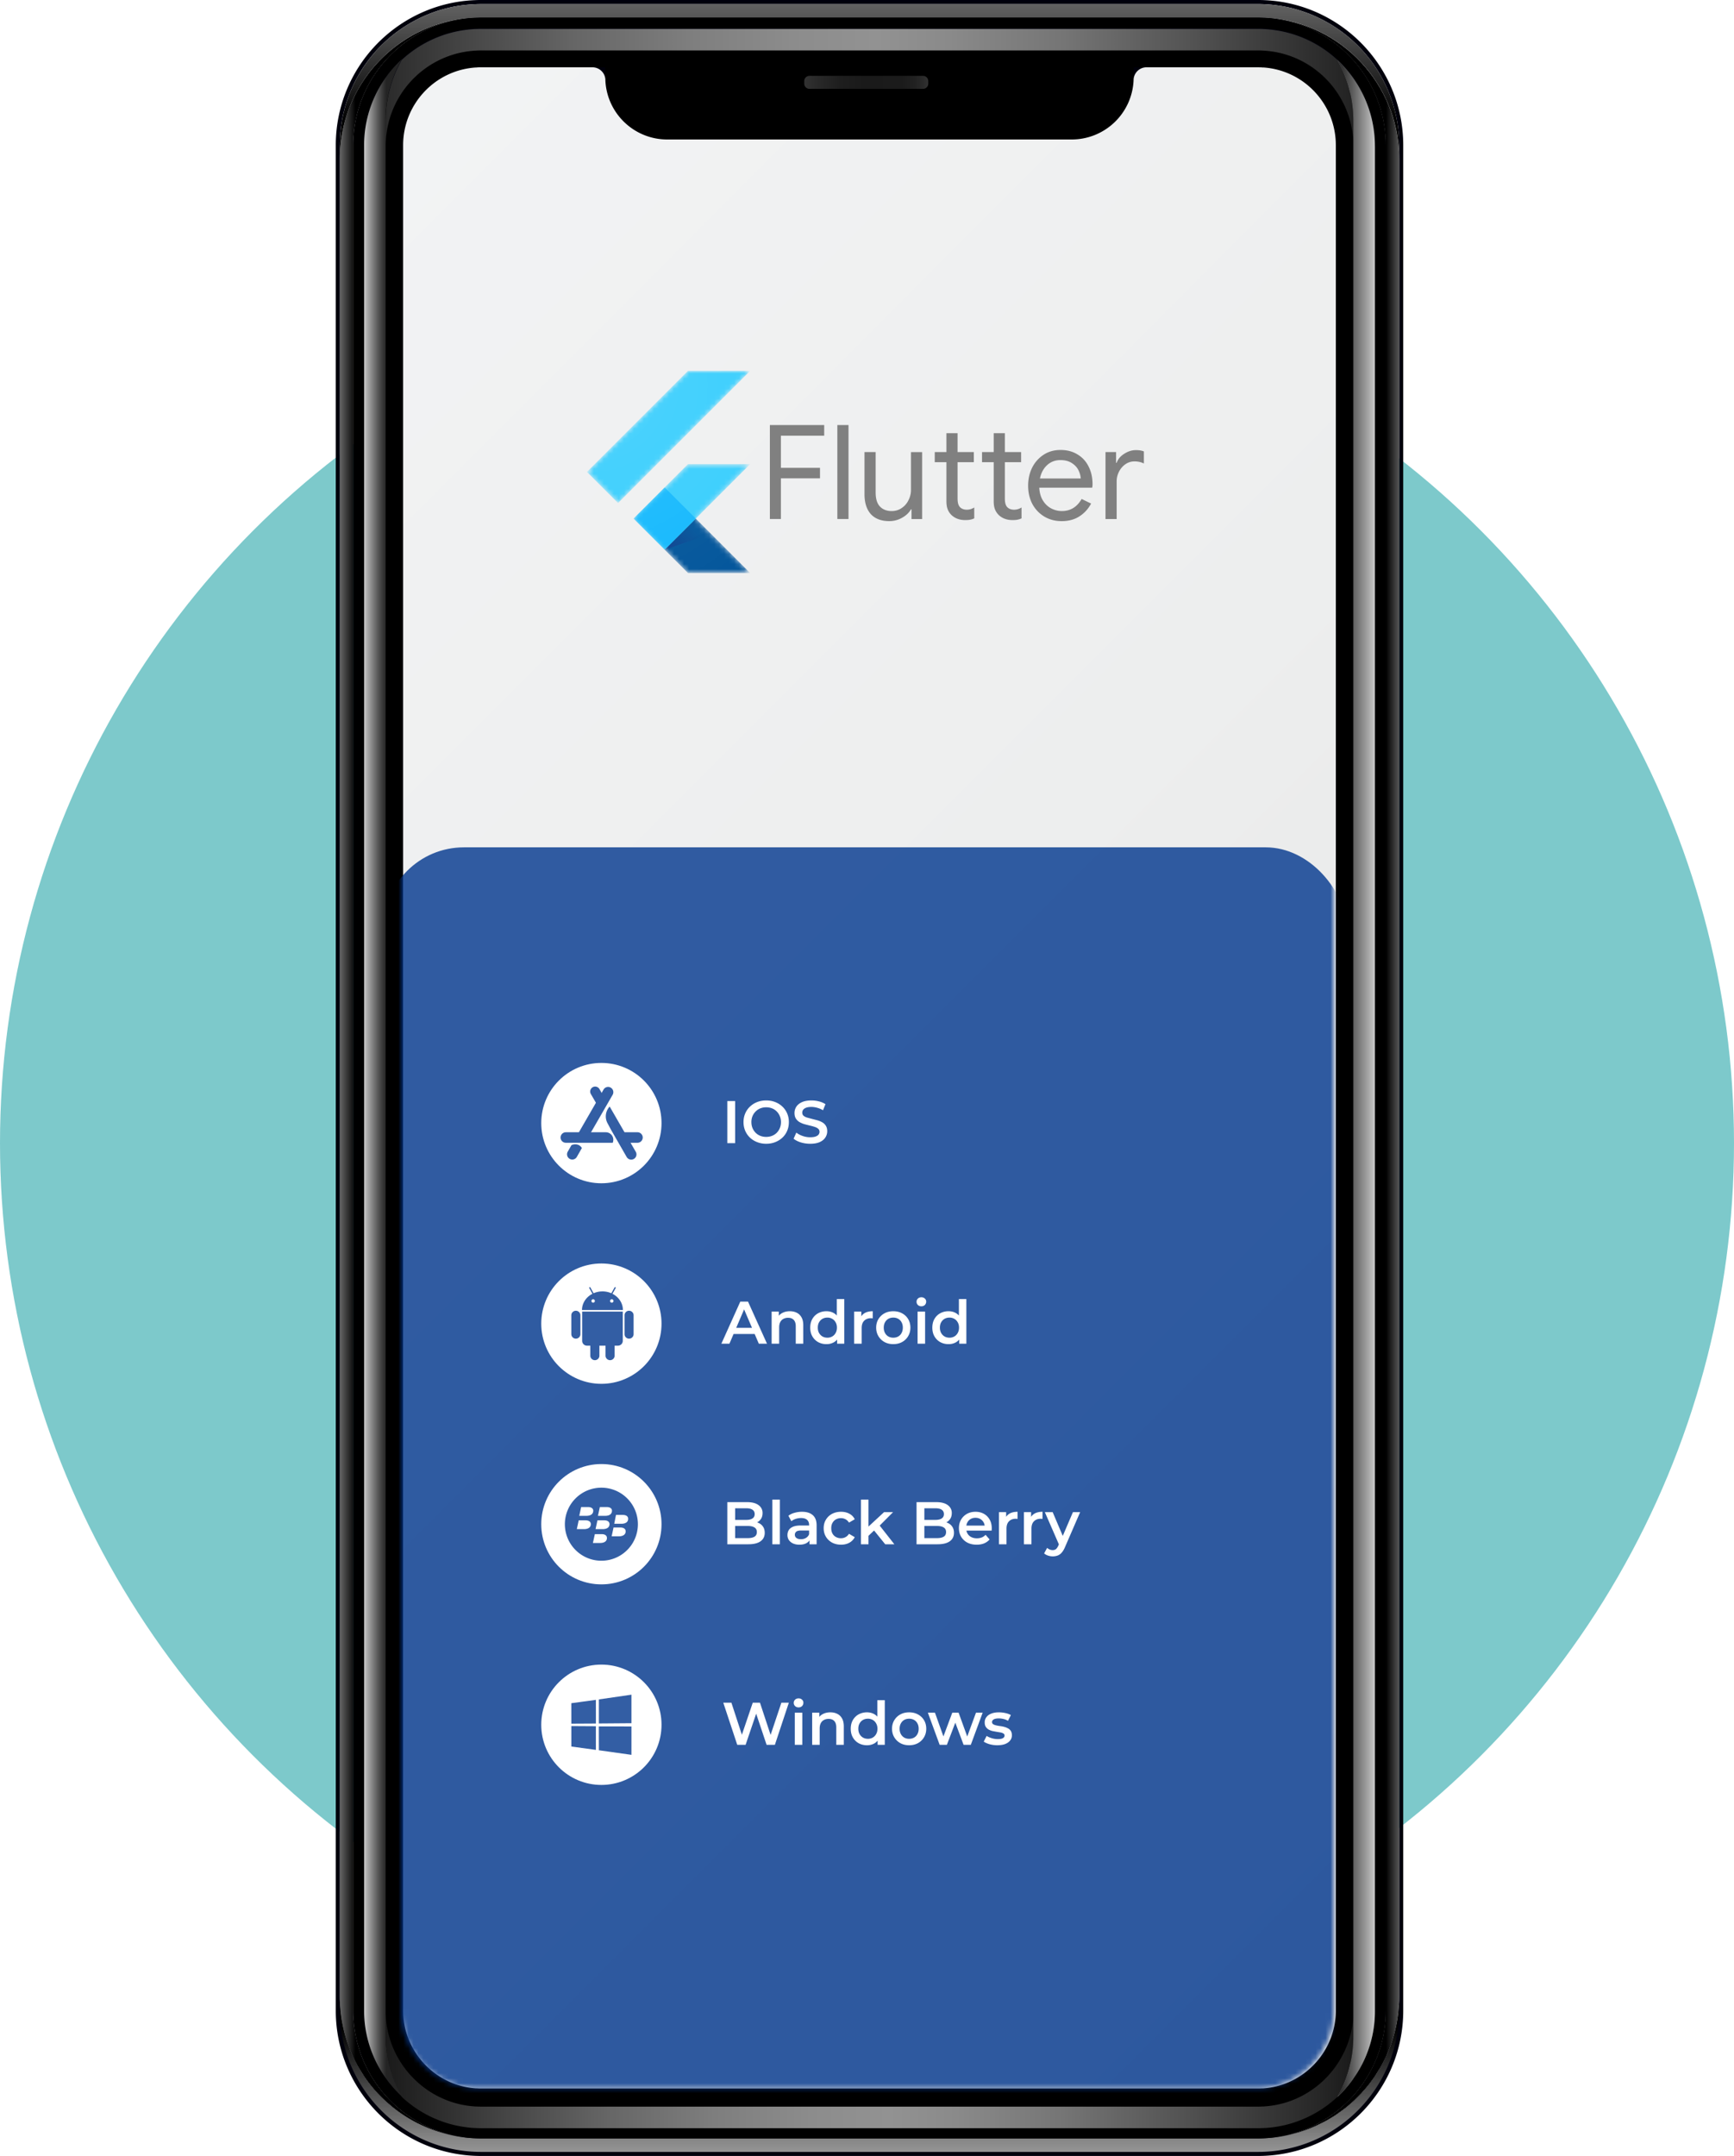 <svg xmlns="http://www.w3.org/2000/svg" xmlns:xlink="http://www.w3.org/1999/xlink" width="346" height="430" fill="none" xmlns:v="https://vecta.io/nano"><circle cx="173" cy="228" r="173" fill="#27a6a9" fill-opacity=".6"/><g clip-path="url(#U)"><path d="M251.023 0H95.977C79.976 0 67 12.981 67 28.988v372.024C67 417.019 79.976 430 95.977 430h155.046C267.024 430 280 417.019 280 401.012V28.988C280 12.981 267.024 0 251.023 0zm28.171 398.319c0 3.02-.479 5.929-1.361 8.658-.064.21-.134.42-.21.625a10.88 10.88 0 0 1-.228.619 5.7 5.7 0 0 1-.175.462c-.181.455-.373.911-.578 1.355l-.28.59c-.134.275-.269.543-.415.812a9.29 9.29 0 0 1-.292.537l-.321.567a30.76 30.76 0 0 1-.964 1.531c-.105.157-.216.315-.327.473a10.92 10.92 0 0 1-.379.52l-.386.514c-.128.169-.262.339-.403.508-.134.17-.274.333-.42.503-.274.327-.566.648-.858.964-.45.484-.923.952-1.408 1.407a13.99 13.99 0 0 1-.444.398c-.338.304-.683.59-1.033.882l-.462.362a26.89 26.89 0 0 1-1.576 1.133c-.176.123-.362.24-.543.357a22.6 22.6 0 0 1-1.116.672c-.187.111-.374.216-.56.309a22.08 22.08 0 0 1-1.863.923 9.18 9.18 0 0 1-.503.222c-.198.094-.397.17-.601.251l-.613.24c-.456.169-.917.333-1.39.479a12.02 12.02 0 0 1-.497.152c-.613.181-1.243.345-1.874.485l-.666.14c-.233.047-.467.093-.712.129-.438.075-.876.14-1.326.192h-.017c-.088.012-.17.024-.257.03-.059.011-.123.017-.181.017h-.076a20.07 20.07 0 0 0 1.185-.164l.584-.105.578-.111a24.98 24.98 0 0 0 1.717-.42 6.65 6.65 0 0 0 .561-.17c.374-.111.736-.239 1.104-.368a24.49 24.49 0 0 0 1.611-.648 5.91 5.91 0 0 0 .526-.24l.514-.245c.344-.17.683-.351 1.022-.532a24.64 24.64 0 0 0 .987-.578c.297-.181.584-.374.876-.561a.44.44 0 0 0 .087-.058c.473-.322.935-.655 1.39-1.005.152-.111.304-.234.444-.357a26.32 26.32 0 0 0 1.226-1.057 25.41 25.41 0 0 0 2.716-2.938l.35-.45c1.191-1.583 2.213-3.307 3.013-5.135a22.12 22.12 0 0 0 .368-.888 25.03 25.03 0 0 0 1.314-4.528c.059-.304.111-.619.164-.929.187-1.262.292-2.547.292-3.855V28.988c0-13.144-9.998-23.999-22.787-25.354a26.92 26.92 0 0 0-.683-.058c-.234-.018-.467-.035-.701-.041-.438-.023-.864-.035-1.308-.035H95.983c-.444 0-.876.012-1.308.035h-.017c-13.443.689-24.159 11.842-24.159 25.454v372.024c0 13.092 9.91 23.905 22.617 25.331-.169-.018-.345-.029-.52-.047h-.017c-.444-.052-.888-.117-1.326-.193-2.657-.449-5.192-1.273-7.539-2.418l-.496-.24-1.244-.677a18.95 18.95 0 0 1-.555-.328c-.923-.56-1.816-1.174-2.669-1.834-.158-.117-.304-.239-.456-.362-.45-.368-.894-.742-1.32-1.128-.14-.128-.28-.257-.415-.391-.164-.152-.315-.304-.473-.456l-.455-.467-.298-.31-.368-.403a27.98 27.98 0 0 1-2.015-2.535l-.327-.473c-.339-.497-.654-.999-.958-1.519a10.61 10.61 0 0 1-.321-.561c-.783-1.396-1.442-2.869-1.974-4.393-.076-.211-.146-.415-.21-.625-.339-1.058-.619-2.133-.835-3.231l-.123-.66c-.263-1.548-.403-3.143-.403-4.767V28.988c0-.28 0-.555.018-.83 0-.21.012-.415.023-.619a20.55 20.55 0 0 1 .105-1.344l.076-.689c.017-.123.035-.239.047-.368.017-.146.035-.292.064-.444l.111-.695a25.21 25.21 0 0 1 .239-1.192c.041-.199.093-.391.14-.584a25.22 25.22 0 0 1 .485-1.729l.175-.537.234-.654c.064-.181.134-.362.204-.537.058-.152.111-.298.175-.444.07-.175.146-.356.222-.526.058-.134.111-.263.175-.391.088-.193.169-.38.269-.578a17.57 17.57 0 0 1 .502-.993 10.64 10.64 0 0 1 .275-.502c.099-.193.216-.386.327-.578.782-1.332 1.67-2.588 2.651-3.774l.426-.502c.164-.181.321-.374.496-.555.28-.304.561-.596.853-.882a35.03 35.03 0 0 1 .952-.911 34.84 34.84 0 0 1 .993-.859l.514-.415c.344-.269.695-.532 1.057-.789a29.46 29.46 0 0 1 1.086-.742 32.04 32.04 0 0 1 1.121-.689c.187-.111.38-.222.578-.327l.578-.31.59-.304.602-.292c.397-.181.806-.362 1.221-.526a17.79 17.79 0 0 1 .59-.24.21.21 0 0 1 .053-.023l.602-.222c.198-.064.397-.134.596-.204.228-.07.45-.146.683-.21.216-.064.432-.123.648-.181l.654-.169.66-.158c.444-.099.893-.187 1.343-.263l.672-.105a24.45 24.45 0 0 1 1.466-.169 38.2 38.2 0 0 1 1.174-.088l.718-.029c.239 0 .485-.012.724-.012h155.058c.239 0 .485 0 .724.012.199 0 .403.012.602.023a26.11 26.11 0 0 1 1.36.099h.018l.683.076.683.093.678.105c.228.035.444.082.666.123h.011c.222.041.444.093.66.14.204.041.403.093.602.134.046.012.093.023.128.035.187.047.374.099.567.152.262.07.525.146.782.228.175.053.356.105.526.169.391.129.782.263 1.168.409a12.76 12.76 0 0 1 .776.304c.187.076.374.158.561.24a13.89 13.89 0 0 1 .607.275l.596.286c1.419.695 2.762 1.507 4.035 2.424a8.05 8.05 0 0 1 .461.339 25.16 25.16 0 0 1 1.618 1.314 16.66 16.66 0 0 1 .678.613c.911.847 1.757 1.747 2.54 2.699a11.24 11.24 0 0 1 .414.514 22.26 22.26 0 0 1 .812 1.087 11.68 11.68 0 0 1 .386.561c.222.316.432.648.636.976l.304.502c.181.316.368.637.537.964a7.13 7.13 0 0 1 .245.473 23.91 23.91 0 0 1 .789 1.659l.181.444c.233.561.444 1.127.642 1.706.076.216.146.426.21.643a28.67 28.67 0 0 1 .906 3.803c.023.134.04.275.064.421a26.18 26.18 0 0 1 .093.678l.076.689c.029.234.041.461.064.695a30.42 30.42 0 0 1 .059 1.279 20.58 20.58 0 0 1 .017.824v369.308h.006z" fill="#00000c"/><path d="M93.273 426.366l-.677-.07h-.017l-1.326-.193c-2.657-.45-5.192-1.273-7.539-2.418l-.496-.24-1.244-.678-.555-.327a28.84 28.84 0 0 1-2.669-1.834l-.456-.362-1.32-1.128-.415-.391-.473-.456-.456-.467-.298-.31-.368-.403a27.98 27.98 0 0 1-2.015-2.535l-.327-.474-.958-1.519-.321-.56a27.53 27.53 0 0 1-1.974-4.394l-.21-.625c-.339-1.057-.619-2.132-.835-3.23l-.123-.66a28.51 28.51 0 0 1-.403-4.768V31.675c.006-15.09 11.936-27.451 26.857-28.147-13.443.695-24.159 11.848-24.159 25.459v372.024c0 13.144 9.992 23.999 22.781 25.354h-.006z" fill="url(#G)"/><path d="M279.193 31.675v366.644c0 3.02-.478 5.929-1.36 8.658l-.21.625-.228.619-.175.461-.579 1.356-.28.59-.414.812-.292.537-.322.567-.963 1.531-.327.473-.38.52-.385.514-.403.508-.421.503-.858.963-1.407 1.408-.444.398-1.034.882-.461.362-1.577 1.133-.543.357-1.116.672-.56.309-1.863.923-.502.222-.602.251-.613.24-1.39.479-.496.152-1.875.485-.665.14-.713.128-1.326.193h-.017l-.677.07c12.783-1.355 22.786-12.209 22.786-25.354V28.988c0-13.378-10.354-24.379-23.47-25.413 14.6 1.034 26.157 13.244 26.157 28.106l.005-.006z" fill="url(#H)"/><path d="M279.194 398.318v2.694c0 15.539-12.637 28.181-28.171 28.181H95.983c-15.534 0-28.177-12.642-28.177-28.181v-2.694c0 1.624.14 3.219.403 4.767.035.222.082.444.123.661.216 1.098.496 2.173.835 3.23a12.71 12.71 0 0 0 .21.625 27.72 27.72 0 0 0 1.974 4.393l.321.561c.304.514.619 1.023.958 1.519.105.158.216.316.327.473.625.883 1.296 1.73 2.015 2.536.117.134.239.269.368.403.099.105.193.21.298.31l.456.467c.158.158.309.304.473.456.134.134.275.262.415.391.426.386.864.765 1.32 1.128l.456.362c.853.66 1.74 1.273 2.669 1.834a17.04 17.04 0 0 0 .555.327c.409.24.823.456 1.244.678l.496.239a28.22 28.22 0 0 0 7.539 2.419c.438.076.876.14 1.326.193h.018a26.55 26.55 0 0 0 1.361.128c.234.018.467.035.701.041.438.024.876.035 1.326.035h155.035a23.85 23.85 0 0 0 1.314-.035l.701-.041 1.103-.099c.088 0 .17-.017.257-.029h.018a25.3 25.3 0 0 0 1.325-.193c.24-.035.479-.082.713-.128.228-.041.444-.094.666-.141.636-.14 1.261-.303 1.874-.485.169-.046.333-.099.496-.151a24.28 24.28 0 0 0 1.39-.48c.205-.075.409-.157.614-.239l.601-.251c.169-.07.333-.14.502-.222a24.06 24.06 0 0 0 1.863-.923c.187-.1.374-.199.561-.31a30.52 30.52 0 0 0 1.115-.672 10.55 10.55 0 0 0 .543-.356 29.63 29.63 0 0 0 1.577-1.133 12.69 12.69 0 0 0 .461-.363l1.034-.882c.152-.128.298-.263.444-.397a26.69 26.69 0 0 0 1.407-1.408c.298-.31.584-.637.859-.964.146-.169.286-.333.42-.502.14-.17.275-.333.403-.509.134-.169.263-.344.385-.514.135-.169.257-.344.38-.52l.327-.473a27.81 27.81 0 0 0 .964-1.53c.111-.187.222-.374.321-.567a16.15 16.15 0 0 0 .292-.538c.146-.268.28-.537.414-.812.1-.192.193-.391.281-.59.204-.444.397-.899.578-1.355a7.46 7.46 0 0 0 .175-.461 10.91 10.91 0 0 0 .228-.62c.076-.204.146-.414.21-.625.882-2.728 1.361-5.637 1.361-8.658h-.006z" fill="url(#I)"/><path d="M279.194 28.988v2.693c0-14.628-11.201-26.686-25.473-28.047-.228-.023-.456-.041-.683-.058-.234-.018-.468-.035-.701-.041-.438-.023-.865-.035-1.308-.035H95.983c-.444 0-.876.012-1.308.035h-.017c-14.921.689-26.851 13.051-26.851 28.141v-2.693c0-.28 0-.555.017-.83 0-.21.012-.415.023-.619.023-.45.053-.9.105-1.344l.076-.689c.017-.123.035-.239.047-.368a6.24 6.24 0 0 1 .064-.444l.111-.695c.07-.403.152-.8.239-1.192.041-.199.094-.391.14-.584a25.22 25.22 0 0 1 .485-1.729l.175-.537.234-.654c.064-.181.134-.362.204-.537.058-.152.111-.298.175-.444a14.05 14.05 0 0 1 .222-.526c.058-.134.111-.263.175-.391.088-.193.169-.38.269-.578.158-.333.321-.666.502-.993a10.64 10.64 0 0 1 .275-.502c.099-.193.216-.386.327-.578.782-1.332 1.67-2.588 2.651-3.774l.426-.502c.163-.181.321-.374.496-.555a24.44 24.44 0 0 1 .853-.882c.31-.31.631-.613.952-.911a34.98 34.98 0 0 1 .993-.859l.514-.415c.344-.269.695-.532 1.057-.789a29.46 29.46 0 0 1 1.086-.742 32.04 32.04 0 0 1 1.121-.689c.187-.111.38-.222.578-.327l.578-.31.59-.304.602-.292c.397-.181.806-.362 1.221-.526a17.77 17.77 0 0 1 .59-.24c.018-.012.035-.018.053-.023l.602-.222c.199-.064.397-.134.596-.204.228-.07.45-.146.683-.21.216-.064.432-.123.648-.181l.654-.169.66-.158c.444-.099.894-.187 1.343-.263l.672-.105a24.45 24.45 0 0 1 1.466-.169 38.2 38.2 0 0 1 1.174-.088l.718-.029c.239 0 .485-.012.724-.012h155.052c.239 0 .484 0 .724.012a10.33 10.33 0 0 1 .601.023 26.15 26.15 0 0 1 1.361.099h.018l.683.076.683.093.678.105c.227.035.443.082.665.123h.012c.222.041.444.093.66.14.204.041.403.093.601.134.047.012.094.023.129.035.187.047.374.099.566.152.263.07.526.146.783.228.175.053.356.105.525.169.392.129.783.263 1.168.409.263.093.52.193.777.304.187.076.374.158.561.24a13.89 13.89 0 0 1 .607.275l.596.286c1.419.695 2.762 1.507 4.035 2.424.158.105.309.222.461.339a25.16 25.16 0 0 1 1.618 1.314 17.33 17.33 0 0 1 .677.613 27.75 27.75 0 0 1 2.541 2.699c.146.169.28.339.414.514.286.362.555.719.812 1.087a11.66 11.66 0 0 1 .385.561 21.03 21.03 0 0 1 .637.976l.304.502c.181.315.368.637.537.964.087.158.169.31.245.473.286.543.543 1.093.789 1.659l.181.444a29.16 29.16 0 0 1 .642 1.706 13.36 13.36 0 0 1 .21.643 28.51 28.51 0 0 1 .905 3.803c.024.134.041.275.065.421.035.228.064.45.093.678l.076.689c.029.234.041.462.064.695a32.2 32.2 0 0 1 .059 1.279c.011.275.017.549.017.824l.006-.018z" fill="url(#J)"/><path d="M252.337 3.528l-1.308-.035H95.983l-1.308.035h-.017c-13.443.695-24.159 11.848-24.159 25.459v372.024c0 13.378 10.348 24.378 23.464 25.412a13.71 13.71 0 0 0 .701.041 24.13 24.13 0 0 0 1.326.035h155.034a23.85 23.85 0 0 0 1.314-.035l.701-.041c13.116-1.034 23.47-12.034 23.47-25.412V28.988c0-13.612-10.728-24.77-24.165-25.459h-.006zm22.016 397.484c0 12.098-9.437 22.322-21.467 23.268-.216.018-.438.035-.654.035-.397.024-.8.035-1.203.035H95.983c-.409 0-.817-.011-1.221-.035-.216 0-.438-.023-.636-.035-12.042-.946-21.479-11.17-21.479-23.268V28.988c0-12.408 9.688-22.638 22.069-23.304h.064c.391-.023.794-.035 1.197-.035h155.046c.403 0 .806.012 1.197.029h.035c12.392.654 22.092 10.889 22.092 23.31v372.024h.006z" fill="#000"/><path d="M274.347 29.14v372.024c0 2.302-.345 4.54-.981 6.654-.514 1.689-1.203 3.307-2.073 4.814l-.555.917-.905 1.327a24.2 24.2 0 0 1-3.002 3.37 24.26 24.26 0 0 0 3.206-12.063v-4.288a16.38 16.38 0 0 0 .018-.772V29.099l-.018-.783v-4.195c0-4.422-1.168-8.576-3.212-12.145 4.631 4.271 7.516 10.399 7.516 17.164h.006z" fill="url(#K)"/><g fill="#000"><path d="M252.15 7.834h-.099l-1.028-.029H95.983l-1.051.023-.105.012h-.053c-11.206.625-19.972 9.908-19.972 21.148v372.024c0 10.983 8.561 20.26 19.499 21.119.158.011.339.029.514.029h.064c.368.023.736.029 1.104.029h155.04c.362 0 .73-.012 1.086-.029h.064c.181-.006.368-.023.538-.035 10.926-.859 19.481-10.136 19.481-21.119V28.988c0-11.269-8.806-20.564-20.054-21.154h.012zm14.407 393.178c0 8.056-6.272 14.856-14.279 15.487-.076 0-.151.012-.227.017h-.047-.047-.064-.041-.041a11.46 11.46 0 0 1-.782.024H95.983a12.05 12.05 0 0 1-.806-.024h-.029-.029-.064-.047-.053c-.064 0-.134-.011-.21-.017-8.018-.631-14.296-7.431-14.296-15.487V28.988c0-8.185 6.359-14.967 14.5-15.505h.14l.21-.018.683-.012h155.04c.21 0 .438 0 .701.012h.052l.076.006c8.246.432 14.699 7.25 14.699 15.511v372.03h.006z"/><use xlink:href="#V"/><use xlink:href="#V"/></g><path d="M270.043 401.894v4.288c0 4.37-1.168 8.5-3.206 12.064-3.725 3.453-8.578 5.719-13.939 6.146-.216.017-.438.035-.654.035-.397.023-.8.035-1.203.035H95.995c-.409 0-.817-.012-1.221-.035-.216 0-.438-.024-.636-.035-.298-.024-.59-.053-.888-.094-5.01-.584-9.536-2.786-13.052-6.046a24.26 24.26 0 0 1-3.235-12.105v-5.018c0 5.731 2.599 10.948 6.698 14.459 2.961 2.541 6.704 4.194 10.815 4.516.134.011.269.029.403.029h.058.058a19.16 19.16 0 0 0 .993.029h155.046c.321 0 .648-.012.975-.029h.123c.152 0 .298-.023.444-.035 9.542-.748 17.081-8.676 17.472-18.204h-.006z" fill="url(#L)"/><path d="M274.347 29.139l.018-.035c0-12.42-9.7-22.655-22.092-23.304h-.035c-.391-.023-.794-.035-1.197-.035H95.995c-.403 0-.806.012-1.197.029h-.053-.012a24.93 24.93 0 0 0-1.495.129c-5.028.59-9.548 2.769-13.058 6.011-2.044 3.569-3.212 7.723-3.212 12.146v5.018c0-5.778 2.581-10.983 6.681-14.488 3.042-2.6 6.92-4.259 11.206-4.516h.099l.14-.018c.327-.012.625-.018.899-.018h155.04c.245 0 .514 0 .812.018l.192.012c9.84.514 17.601 8.448 17.999 18.221v-4.195c0-4.422-1.168-8.576-3.212-12.146a23.3 23.3 0 0 1 7.516 17.164l.005.006z" fill="url(#M)"/><path d="M80.187 418.141c-4.637-4.294-7.533-10.422-7.533-17.129V28.988a23.29 23.29 0 0 1 7.516-17.164c-2.044 3.57-3.212 7.723-3.212 12.146v382.06c0 4.388 1.18 8.535 3.235 12.105l-.006.006z" fill="url(#N)"/><path d="M274.348 29.139v372.024c0 2.302-.345 4.54-.981 6.654-.514 1.689-1.203 3.307-2.073 4.814l-.555.917-.905 1.327a23.1 23.1 0 0 1-3.031 3.411c.011-.017.017-.029.029-.041a24.26 24.26 0 0 0 3.206-12.063V24.115c0-4.422-1.168-8.576-3.212-12.146a23.3 23.3 0 0 1 7.516 17.164l.006.006z" fill="url(#O)"/><path d="M184.187 15.125h-22.676c-.571 0-1.033.463-1.033 1.034v.532c0 .571.462 1.034 1.033 1.034h22.676c.571 0 1.034-.463 1.034-1.034v-.532c0-.571-.463-1.034-1.034-1.034z" fill="url(#P)"/><path d="M252.051 13.46h-.14l-.21-.023-.684-.012h-22.372a2.59 2.59 0 0 0-2.441 2.319l-.012.263v.035a12.36 12.36 0 0 1-12.345 11.778h-80.706c-6.628 0-12.035-5.217-12.345-11.777v-.035c0-.094 0-.175-.011-.263a2.59 2.59 0 0 0-2.442-2.319H95.971c-.21 0-.438 0-.683.012l-.21.023h-.14c-8.147.532-14.5 7.314-14.5 15.505v372.042c0 8.05 6.284 14.856 14.296 15.487.082 0 .146.012.21.018h.099.093.035a12.76 12.76 0 0 0 .806.029h155.04c.269 0 .538-.012.806-.023h.035.094.041.052c.064 0 .129-.012.21-.018 8.013-.631 14.296-7.437 14.296-15.487V28.959c0-8.19-6.359-14.973-14.5-15.505v.006z" fill="url(#Q)"/><mask id="A" maskUnits="userSpaceOnUse" x="80" y="13" width="187" height="404" mask-type="alpha"><path d="M251.614 13.46h-.141l-.21-.023-.683-.012h-22.372c-1.279.064-2.313 1.057-2.441 2.319l-.012.263v.035A12.36 12.36 0 0 1 213.41 27.82h-80.706c-6.628 0-12.036-5.217-12.345-11.777v-.035c0-.094 0-.175-.012-.263-.128-1.262-1.162-2.255-2.441-2.319H95.534c-.21 0-.438 0-.683.012l-.21.023h-.14c-8.147.532-14.5 7.314-14.5 15.505v372.042c0 8.05 6.284 14.856 14.296 15.487.082 0 .146.012.21.018h.099.093.035a12.76 12.76 0 0 0 .806.029h155.04c.268 0 .537-.012.806-.023h.035.093.041.053c.064 0 .128-.012.21-.018 8.012-.631 14.296-7.437 14.296-15.487V28.959a15.54 15.54 0 0 0-14.5-15.505v.006z" fill="url(#R)"/></mask><g mask="url(#A)"><rect x="76.563" y="169" width="192" height="249" rx="16" fill="#00368d" fill-opacity=".8"/></g><circle cx="120" cy="224" r="12" fill="#fff"/><g fill-rule="evenodd" fill="#335ea4"><path d="M124.36 225.826h2.841a1.05 1.05 0 0 1 1.048 1.049c0 .278-.11.544-.307.741s-.463.307-.741.307h-2.841v-2.097z"/><path d="M120.873 225.827a1.5 1.5 0 0 1 .577.112c.184.076.35.187.49.327a1.49 1.49 0 0 1 .439 1.067c0 .203-.038.403-.115.591h-9.359c-.278 0-.545-.11-.741-.307a1.05 1.05 0 0 1 0-1.483 1.05 1.05 0 0 1 .741-.307h7.968zm-.267-6.9v1.83h-1.22l-1.487-2.555a.99.99 0 0 1-.125-.366c-.017-.129-.009-.26.025-.386s.092-.244.171-.347a.99.99 0 0 1 .657-.38c.129-.017.26-.008.386.026a.98.98 0 0 1 .347.171.99.99 0 0 1 .255.291l.991 1.716zm1.048 1.772l5.204 9.017a1.05 1.05 0 0 1 .106.794c-.072.268-.247.496-.487.635s-.526.177-.794.106a1.05 1.05 0 0 1-.636-.487l-3.145-5.471-.629-1.181c-.313-.534-.445-1.155-.377-1.77s.335-1.191.758-1.643z"/><path d="M117.385 226.78h-2.421l5.471-9.474a1.04 1.04 0 0 1 .635-.486c.269-.072.554-.034.794.105a1.05 1.05 0 0 1 .381 1.43l-4.86 8.425zm-1.278 2.192l-1.01 1.773c-.069.119-.16.223-.269.307s-.234.144-.367.18-.271.044-.407.026-.268-.063-.386-.132a1.04 1.04 0 0 1-.307-.269 1.03 1.03 0 0 1-.18-.367c-.036-.132-.044-.271-.026-.407s.062-.268.131-.386l.744-1.297c.231-.115.485-.173.743-.171a1.48 1.48 0 0 1 .77.186c.235.131.43.324.564.557z"/></g><g fill="#fff"><path d="M145.128 228v-8.4h1.56v8.4h-1.56zm7.768.12a4.93 4.93 0 0 1-1.812-.324c-.552-.216-1.032-.516-1.44-.9a4.16 4.16 0 0 1-.948-1.368c-.224-.528-.336-1.104-.336-1.728s.112-1.196.336-1.716a4 4 0 0 1 .948-1.368 4.33 4.33 0 0 1 1.44-.912c.552-.216 1.152-.324 1.8-.324.656 0 1.256.108 1.8.324a4.33 4.33 0 0 1 1.44.912 4 4 0 0 1 .948 1.368c.224.52.336 1.092.336 1.716s-.112 1.2-.336 1.728a4 4 0 0 1-.948 1.368c-.408.384-.888.684-1.44.9-.544.216-1.14.324-1.788.324zm-.012-1.368c.424 0 .816-.072 1.176-.216s.672-.348.936-.612a2.92 2.92 0 0 0 .612-.936c.152-.36.228-.756.228-1.188s-.076-.824-.228-1.176c-.144-.36-.348-.672-.612-.936a2.67 2.67 0 0 0-.936-.624c-.36-.144-.752-.216-1.176-.216s-.816.072-1.176.216c-.352.144-.664.352-.936.624-.264.264-.472.576-.624.936a3.08 3.08 0 0 0-.216 1.176c0 .424.072.816.216 1.176a3.05 3.05 0 0 0 .624.948c.264.264.576.468.936.612s.752.216 1.176.216zm8.782 1.368a6.39 6.39 0 0 1-1.884-.276c-.6-.192-1.076-.436-1.428-.732l.54-1.212a4.37 4.37 0 0 0 1.248.66c.496.176 1.004.264 1.524.264.44 0 .796-.048 1.068-.144s.472-.224.6-.384c.128-.168.192-.356.192-.564 0-.256-.092-.46-.276-.612-.184-.16-.424-.284-.72-.372a9.84 9.84 0 0 0-.972-.264l-1.068-.276a5.09 5.09 0 0 1-.972-.42 2.18 2.18 0 0 1-.708-.696c-.184-.288-.276-.656-.276-1.104a2.27 2.27 0 0 1 .36-1.248c.248-.384.62-.688 1.116-.912.504-.232 1.14-.348 1.908-.348a5.98 5.98 0 0 1 1.5.192 4.34 4.34 0 0 1 1.296.552l-.492 1.212c-.376-.224-.764-.388-1.164-.492a4.27 4.27 0 0 0-1.152-.168c-.432 0-.784.052-1.056.156-.264.104-.46.24-.588.408-.12.168-.18.36-.18.576 0 .256.088.464.264.624a2.03 2.03 0 0 0 .708.36l.984.264 1.068.276c.36.104.684.24.972.408.296.168.532.396.708.684.184.288.276.652.276 1.092 0 .448-.124.864-.372 1.248-.24.376-.612.68-1.116.912-.504.224-1.14.336-1.908.336z"/><circle cx="120" cy="264" r="12"/></g><path d="M114.906 261.427c-.5 0-.906.403-.906.899l.001 3.766c0 .498.406.9.906.9a.9.9 0 0 0 .906-.9v-3.766c0-.496-.406-.899-.907-.899zm7.308-3.382l.633-1.146c.033-.06.011-.136-.05-.17s-.138-.011-.171.05l-.638 1.158c-.538-.238-1.14-.371-1.776-.37s-1.236.132-1.772.368l-.639-1.155c-.034-.061-.11-.083-.171-.05s-.084.109-.049.169l.632 1.146c-1.243.636-2.083 1.848-2.082 3.239l8.163-.001c0-1.391-.838-2.6-2.08-3.238zm-3.859 1.771a.34.34 0 0 1-.341-.339.34.34 0 1 1 .684 0 .34.34 0 0 1-.343.339zm3.717 0c-.188 0-.342-.152-.342-.34s.153-.339.342-.34.342.154.342.34a.34.34 0 0 1-.342.34zm-5.908 1.781l.001 5.836c0 .531.433.96.967.96h.659l.001 1.993c-.001.496.406.899.905.899s.907-.403.907-.9l-.001-1.992h1.224v1.992c0 .496.407.9.906.899s.907-.403.907-.9l-.001-1.992h.661c.533 0 .967-.429.967-.96l-.001-5.836-8.102.001zm10.264.728c0-.497-.406-.899-.906-.899a.9.9 0 0 0-.906.899l.001 3.767a.9.9 0 0 0 .906.899c.5 0 .905-.402.906-.9l-.001-3.766z" fill="#00368d" fill-opacity=".8"/><g fill="#fff"><path d="M143.94 268l3.78-8.4h1.536l3.792 8.4h-1.632l-3.252-7.572h.624l-3.24 7.572h-1.608zm1.74-1.944l.42-1.224h4.536l.42 1.224h-5.376zm11.928-4.536c.512 0 .968.1 1.368.3.408.2.728.508.96.924.232.408.348.936.348 1.584V268h-1.5v-3.48c0-.568-.136-.992-.408-1.272-.264-.28-.636-.42-1.116-.42a1.97 1.97 0 0 0-.936.216c-.272.144-.484.36-.636.648-.144.28-.216.636-.216 1.068V268h-1.5v-6.408h1.428v1.728l-.252-.528c.224-.408.548-.72.972-.936.432-.224.928-.336 1.488-.336zm7.303 6.564a3.41 3.41 0 0 1-1.668-.408 3.06 3.06 0 0 1-1.152-1.152c-.28-.488-.42-1.064-.42-1.728s.14-1.24.42-1.728.664-.868 1.152-1.14a3.41 3.41 0 0 1 1.668-.408c.536 0 1.016.12 1.44.36.424.232.76.588 1.008 1.068s.372 1.096.372 1.848c0 .744-.12 1.36-.36 1.848-.24.48-.572.84-.996 1.08a2.92 2.92 0 0 1-1.464.36zm.18-1.284a1.9 1.9 0 0 0 .96-.24c.288-.16.516-.392.684-.696.176-.304.264-.66.264-1.068 0-.416-.088-.772-.264-1.068-.168-.304-.396-.536-.684-.696a1.9 1.9 0 0 0-.96-.24c-.36 0-.684.08-.972.24-.28.16-.508.392-.684.696-.168.296-.252.652-.252 1.068 0 .408.084.764.252 1.068.176.304.404.536.684.696.288.16.612.24.972.24zm1.944 1.2v-1.512l.06-1.704-.12-1.704v-3.984h1.488V268h-1.428zm3.402 0v-6.408h1.428v1.764l-.168-.516c.192-.432.492-.76.9-.984.416-.224.932-.336 1.548-.336v1.428c-.064-.016-.124-.024-.18-.024-.056-.008-.112-.012-.168-.012-.568 0-1.02.168-1.356.504-.336.328-.504.82-.504 1.476V268h-1.5zm7.802.084c-.656 0-1.24-.14-1.752-.42-.512-.288-.916-.68-1.212-1.176s-.444-1.06-.444-1.692c0-.64.148-1.204.444-1.692a3.14 3.14 0 0 1 1.212-1.164c.512-.28 1.096-.42 1.752-.42.664 0 1.252.14 1.764.42.52.28.924.664 1.212 1.152.296.488.444 1.056.444 1.704 0 .632-.148 1.196-.444 1.692-.288.496-.692.888-1.212 1.176-.512.28-1.1.42-1.764.42zm0-1.284c.368 0 .696-.08.984-.24a1.66 1.66 0 0 0 .672-.696c.168-.304.252-.66.252-1.068 0-.416-.084-.772-.252-1.068a1.66 1.66 0 0 0-.672-.696c-.288-.16-.612-.24-.972-.24-.368 0-.696.08-.984.24a1.76 1.76 0 0 0-.672.696c-.168.296-.252.652-.252 1.068 0 .408.084.764.252 1.068a1.76 1.76 0 0 0 .672.696c.288.16.612.24.972.24zm4.854 1.2v-6.408h1.5V268h-1.5zm.756-7.464c-.28 0-.512-.088-.696-.264-.176-.176-.264-.388-.264-.636a.84.84 0 0 1 .264-.636c.184-.176.416-.264.696-.264s.508.084.684.252c.184.16.276.364.276.612 0 .264-.088.488-.264.672-.176.176-.408.264-.696.264zm5.425 7.548a3.41 3.41 0 0 1-1.668-.408 3.06 3.06 0 0 1-1.152-1.152c-.28-.488-.42-1.064-.42-1.728s.14-1.24.42-1.728.664-.868 1.152-1.14a3.41 3.41 0 0 1 1.668-.408c.536 0 1.016.12 1.44.36.424.232.76.588 1.008 1.068s.372 1.096.372 1.848c0 .744-.12 1.36-.36 1.848-.24.48-.572.84-.996 1.08a2.92 2.92 0 0 1-1.464.36zm.18-1.284a1.9 1.9 0 0 0 .96-.24c.288-.16.516-.392.684-.696.176-.304.264-.66.264-1.068 0-.416-.088-.772-.264-1.068-.168-.304-.396-.536-.684-.696a1.9 1.9 0 0 0-.96-.24c-.36 0-.684.08-.972.24-.28.16-.508.392-.684.696-.168.296-.252.652-.252 1.068 0 .408.084.764.252 1.068.176.304.404.536.684.696.288.16.612.24.972.24zm1.944 1.2v-1.512l.06-1.704-.12-1.704v-3.984h1.488V268h-1.428z"/><circle cx="120" cy="304" r="12"/></g><path d="M120 296.714c-1.441 0-2.85.427-4.048 1.228a7.29 7.29 0 0 0-2.684 3.269c-.551 1.332-.695 2.797-.414 4.21s.975 2.711 1.994 3.73 2.317 1.713 3.73 1.994a7.29 7.29 0 0 0 7.479-3.098 7.28 7.28 0 0 0 1.228-4.047 7.29 7.29 0 0 0-.554-2.789 7.28 7.28 0 0 0-1.58-2.363c-.676-.677-1.479-1.213-2.363-1.58a7.29 7.29 0 0 0-2.788-.554zm-3.505 8.269h-1.399l.379-1.756h1.341c.874 0 1.078.423 1.078.765 0 .474-.313.991-1.399.991zm.481-2.652h-1.392l.379-1.756h1.341c.867 0 1.071.43 1.071.729 0 .51-.306 1.027-1.399 1.027zm2.732 5.413h-1.399l.386-1.763h1.341c.867 0 1.071.43 1.071.773 0 .473-.306.99-1.399.99zm.517-2.761h-1.391l.379-1.756h1.34c.867 0 1.071.423 1.071.765 0 .474-.306.991-1.399.991zm.503-2.652h-1.413l.379-1.756h1.34c.874 0 1.078.43 1.078.729 0 .51-.313 1.027-1.384 1.027zm2.725 4.087h-1.406l.379-1.763h1.34c.867 0 1.079.43 1.079.773 0 .473-.314.99-1.407.99h.015zm.525-2.506h-1.414l.35-1.763h1.34c.875 0 1.079.43 1.079.729.029.517-.284 1.034-1.37 1.034h.015z" fill="#00368d" fill-opacity=".8"/><g fill="#fff"><path d="M145.128 308v-8.4h3.936c1.008 0 1.776.2 2.304.6a1.87 1.87 0 0 1 .792 1.584c0 .448-.104.832-.312 1.152-.208.312-.488.556-.84.732-.344.168-.72.252-1.128.252l.216-.432c.472 0 .896.088 1.272.264.376.168.672.416.888.744.224.328.336.736.336 1.224 0 .72-.276 1.28-.828 1.68s-1.372.6-2.46.6h-4.176zm1.56-1.224h2.52c.584 0 1.032-.096 1.344-.288s.468-.5.468-.924c0-.416-.156-.72-.468-.912-.312-.2-.76-.3-1.344-.3h-2.64v-1.212h2.328c.544 0 .96-.096 1.248-.288.296-.192.444-.48.444-.864 0-.392-.148-.684-.444-.876-.288-.192-.704-.288-1.248-.288h-2.208v5.952zm7.425 1.224v-8.904h1.5V308h-1.5zm7.417 0v-1.296l-.084-.276v-2.268c0-.44-.132-.78-.396-1.02-.264-.248-.664-.372-1.2-.372-.36 0-.716.056-1.068.168-.344.112-.636.268-.876.468l-.588-1.092c.344-.264.752-.46 1.224-.588a5.43 5.43 0 0 1 1.488-.204c.928 0 1.644.224 2.148.672.512.44.768 1.124.768 2.052V308h-1.416zm-2.016.084c-.48 0-.9-.08-1.26-.24a2.05 2.05 0 0 1-.84-.684 1.79 1.79 0 0 1-.288-.996c0-.36.084-.684.252-.972.176-.288.46-.516.852-.684s.912-.252 1.56-.252h1.86v.996h-1.752c-.512 0-.856.084-1.032.252-.176.16-.264.36-.264.6 0 .272.108.488.324.648s.516.24.9.24c.368 0 .696-.084.984-.252a1.42 1.42 0 0 0 .636-.744l.252.9c-.144.376-.404.668-.78.876-.368.208-.836.312-1.404.312zm8.308 0c-.672 0-1.272-.14-1.8-.42-.52-.288-.928-.68-1.224-1.176s-.444-1.06-.444-1.692c0-.64.148-1.204.444-1.692.296-.496.704-.884 1.224-1.164.528-.28 1.128-.42 1.8-.42.624 0 1.172.128 1.644.384a2.47 2.47 0 0 1 1.092 1.104l-1.152.672c-.192-.304-.428-.528-.708-.672a1.87 1.87 0 0 0-.888-.216 2.06 2.06 0 0 0-.996.24c-.296.16-.528.392-.696.696-.168.296-.252.652-.252 1.068s.084.776.252 1.08c.168.296.4.524.696.684a2.06 2.06 0 0 0 .996.24 1.87 1.87 0 0 0 .888-.216c.28-.144.516-.368.708-.672l1.152.672c-.248.48-.612.852-1.092 1.116-.472.256-1.02.384-1.644.384zm5.199-1.512l.036-1.884 3.348-3.096h1.8l-2.844 2.856-.792.66-1.548 1.464zM171.797 308v-8.904h1.5V308h-1.5zm4.836 0l-2.34-2.892.948-1.2 3.216 4.092h-1.824zm6.253 0v-8.4h3.936c1.008 0 1.776.2 2.304.6a1.87 1.87 0 0 1 .792 1.584c0 .448-.104.832-.312 1.152-.208.312-.488.556-.84.732-.344.168-.72.252-1.128.252l.216-.432c.472 0 .896.088 1.272.264.376.168.672.416.888.744.224.328.336.736.336 1.224 0 .72-.276 1.28-.828 1.68s-1.372.6-2.46.6h-4.176zm1.56-1.224h2.52c.584 0 1.032-.096 1.344-.288s.468-.5.468-.924c0-.416-.156-.72-.468-.912-.312-.2-.76-.3-1.344-.3h-2.64v-1.212h2.328c.544 0 .96-.096 1.248-.288.296-.192.444-.48.444-.864 0-.392-.148-.684-.444-.876-.288-.192-.704-.288-1.248-.288h-2.208v5.952zm10.437 1.308c-.712 0-1.336-.14-1.872-.42a3.18 3.18 0 0 1-1.236-1.176c-.288-.496-.432-1.06-.432-1.692 0-.64.14-1.204.42-1.692a3.1 3.1 0 0 1 1.176-1.164c.504-.28 1.076-.42 1.716-.42.624 0 1.18.136 1.668.408s.872.656 1.152 1.152.42 1.08.42 1.752a2.19 2.19 0 0 1-.012.216c0 .08-.004.156-.012.228h-5.34v-.996h4.548l-.588.312c.008-.368-.068-.692-.228-.972s-.38-.5-.66-.66c-.272-.16-.588-.24-.948-.24-.368 0-.692.08-.972.24-.272.16-.488.384-.648.672-.152.28-.228.612-.228.996v.24c0 .384.088.724.264 1.02a1.76 1.76 0 0 0 .744.684c.32.16.688.24 1.104.24.36 0 .684-.056.972-.168a2.07 2.07 0 0 0 .768-.528l.804.924a2.87 2.87 0 0 1-1.092.78c-.432.176-.928.264-1.488.264zm4.453-.084v-6.408h1.428v1.764l-.168-.516c.192-.432.492-.76.9-.984.416-.224.932-.336 1.548-.336v1.428c-.064-.016-.124-.024-.18-.024-.056-.008-.112-.012-.168-.012-.568 0-1.02.168-1.356.504-.336.328-.504.82-.504 1.476V308h-1.5zm4.98 0v-6.408h1.428v1.764l-.168-.516c.192-.432.492-.76.9-.984.416-.224.932-.336 1.548-.336v1.428c-.064-.016-.124-.024-.18-.024-.056-.008-.112-.012-.168-.012-.568 0-1.02.168-1.356.504-.336.328-.504.82-.504 1.476V308h-1.5zm5.743 2.412c-.312 0-.624-.052-.936-.156a2.22 2.22 0 0 1-.78-.432l.6-1.104c.152.136.324.244.516.324s.388.12.588.12c.272 0 .492-.068.66-.204s.324-.364.468-.684l.372-.84.12-.18 2.424-5.664h1.44l-3 6.924c-.2.48-.424.86-.672 1.14-.24.28-.512.476-.816.588a2.76 2.76 0 0 1-.984.168zm1.32-2.184l-2.892-6.636h1.56l2.352 5.532-1.02 1.104z"/><circle cx="120" cy="344" r="12"/></g><path d="M114 339.699l4.904-.666.002 4.716-4.902.028-.004-4.078h0zm4.902 4.593l.003 4.72-4.901-.672v-4.079l4.898.031zm.594-5.346l6.502-.946v5.689l-6.502.051v-4.794zm6.504 5.391l-.002 5.663-6.502-.915-.009-4.759 6.513.011z" fill="#00368d" fill-opacity=".8"/><path d="M147.108 348l-2.784-8.4h1.62l2.484 7.596h-.804l2.58-7.596h1.44l2.508 7.596h-.78l2.544-7.596h1.488l-2.784 8.4h-1.656l-2.292-6.852h.432L148.776 348h-1.668zm11.481 0v-6.408h1.5V348h-1.5zm.756-7.464c-.28 0-.512-.088-.696-.264-.176-.176-.264-.388-.264-.636a.84.84 0 0 1 .264-.636c.184-.176.416-.264.696-.264s.508.084.684.252c.184.16.276.364.276.612 0 .264-.088.488-.264.672-.176.176-.408.264-.696.264zm6.349.984c.512 0 .968.1 1.368.3.408.2.728.508.96.924.232.408.348.936.348 1.584V348h-1.5v-3.48c0-.568-.136-.992-.408-1.272-.264-.28-.636-.42-1.116-.42a1.97 1.97 0 0 0-.936.216c-.272.144-.484.36-.636.648-.144.28-.216.636-.216 1.068V348h-1.5v-6.408h1.428v1.728l-.252-.528c.224-.408.548-.72.972-.936.432-.224.928-.336 1.488-.336zm7.303 6.564a3.41 3.41 0 0 1-1.668-.408 3.06 3.06 0 0 1-1.152-1.152c-.28-.488-.42-1.064-.42-1.728s.14-1.24.42-1.728.664-.868 1.152-1.14a3.41 3.41 0 0 1 1.668-.408c.536 0 1.016.12 1.44.36.424.232.76.588 1.008 1.068s.372 1.096.372 1.848c0 .744-.12 1.36-.36 1.848-.24.48-.572.84-.996 1.08a2.92 2.92 0 0 1-1.464.36zm.18-1.284a1.9 1.9 0 0 0 .96-.24c.288-.16.516-.392.684-.696.176-.304.264-.66.264-1.068 0-.416-.088-.772-.264-1.068-.168-.304-.396-.536-.684-.696a1.9 1.9 0 0 0-.96-.24c-.36 0-.684.08-.972.24-.28.16-.508.392-.684.696-.168.296-.252.652-.252 1.068 0 .408.084.764.252 1.068.176.304.404.536.684.696.288.16.612.24.972.24zm1.944 1.2v-1.512l.06-1.704-.12-1.704v-3.984h1.488V348h-1.428zm6.282.084c-.656 0-1.24-.14-1.752-.42-.512-.288-.916-.68-1.212-1.176s-.444-1.06-.444-1.692c0-.64.148-1.204.444-1.692a3.14 3.14 0 0 1 1.212-1.164c.512-.28 1.096-.42 1.752-.42.664 0 1.252.14 1.764.42.52.28.924.664 1.212 1.152.296.488.444 1.056.444 1.704 0 .632-.148 1.196-.444 1.692-.288.496-.692.888-1.212 1.176-.512.28-1.1.42-1.764.42zm0-1.284c.368 0 .696-.08.984-.24a1.66 1.66 0 0 0 .672-.696c.168-.304.252-.66.252-1.068 0-.416-.084-.772-.252-1.068a1.66 1.66 0 0 0-.672-.696c-.288-.16-.612-.24-.972-.24-.368 0-.696.08-.984.24a1.76 1.76 0 0 0-.672.696c-.168.296-.252.652-.252 1.068 0 .408.084.764.252 1.068a1.76 1.76 0 0 0 .672.696c.288.16.612.24.972.24zm6.095 1.2l-2.352-6.408h1.416l2.016 5.652h-.672l2.112-5.652h1.26l2.052 5.652h-.66l2.076-5.652h1.332L193.714 348h-1.44l-1.872-5.004h.444L188.938 348h-1.44zm11.509.084c-.536 0-1.052-.068-1.548-.204-.488-.144-.876-.316-1.164-.516l.576-1.14c.288.184.632.336 1.032.456s.8.18 1.2.18c.472 0 .812-.064 1.02-.192.216-.128.324-.3.324-.516 0-.176-.072-.308-.216-.396-.144-.096-.332-.168-.564-.216l-.78-.132-.852-.156c-.28-.072-.536-.172-.768-.3-.232-.136-.42-.316-.564-.54s-.216-.52-.216-.888a1.66 1.66 0 0 1 .348-1.056c.232-.304.556-.536.972-.696.424-.168.924-.252 1.5-.252a6.12 6.12 0 0 1 1.308.144c.44.096.804.232 1.092.408l-.576 1.14c-.304-.184-.612-.308-.924-.372-.304-.072-.608-.108-.912-.108-.456 0-.796.068-1.02.204-.216.136-.324.308-.324.516 0 .192.072.336.216.432s.332.172.564.228.488.104.768.144a6.14 6.14 0 0 1 .852.156c.28.072.536.172.768.3.24.12.432.292.576.516s.216.516.216.876c0 .4-.12.748-.36 1.044-.232.296-.564.528-.996.696-.432.16-.948.24-1.548.24z" fill="#fff"/><mask id="B" maskUnits="userSpaceOnUse" x="117" y="73" width="33" height="42"><path d="M149.682 92.572l-10.853 10.857 10.853 10.858H137.28l-10.858-10.858 10.858-10.857h12.402zM137.28 73.966l-20.159 20.159 6.203 6.204 26.358-26.362H137.28z" fill="#fff"/></mask><g mask="url(#B)"><path d="M132.625 109.632l17.057-17.061H137.28l-10.854 10.858 6.199 6.203z" fill="#39cefd"/></g><mask id="C" maskUnits="userSpaceOnUse" x="117" y="73" width="33" height="42"><path d="M149.682 92.572l-10.853 10.857 10.853 10.858H137.28l-10.858-10.858 10.858-10.857h12.402zM137.28 73.966l-20.159 20.159 6.203 6.204 26.358-26.362H137.28z" fill="#fff"/></mask><g mask="url(#C)"><path d="M117.121 94.125l20.159-20.159h12.402l-26.358 26.362-6.203-6.204z" fill="#39cefd"/></g><mask id="D" maskUnits="userSpaceOnUse" x="117" y="73" width="33" height="42"><path d="M149.682 92.572l-10.853 10.857 10.853 10.858H137.28l-10.858-10.858 10.858-10.857h12.402zM137.28 73.966l-20.159 20.159 6.203 6.204 26.358-26.362H137.28z" fill="#fff"/></mask><g mask="url(#D)"><path d="M137.279 114.283h12.403l-10.854-10.853-6.203 6.203 4.654 4.65z" fill="#03569b"/></g><mask id="E" maskUnits="userSpaceOnUse" x="117" y="73" width="33" height="42"><path d="M149.682 92.572l-10.853 10.857 10.853 10.858H137.28l-10.858-10.858 10.858-10.857h12.402zM137.28 73.966l-20.159 20.159 6.203 6.204 26.358-26.362H137.28z" fill="#fff"/></mask><g mask="url(#E)"><path d="M138.828 103.43l-6.203 6.203 9.2-3.187-2.997-3.016z" fill="url(#S)"/></g><mask id="F" maskUnits="userSpaceOnUse" x="117" y="73" width="33" height="42"><path d="M149.682 92.572l-10.853 10.857 10.853 10.858H137.28l-10.858-10.858 10.858-10.857h12.402zM137.28 73.966l-20.159 20.159 6.203 6.204 26.358-26.362H137.28z" fill="#fff"/></mask><g mask="url(#F)"><path d="M126.426 103.427l6.203-6.203 6.204 6.203-6.204 6.204-6.203-6.204z" fill="#16b9fd"/></g><path d="M149.682 92.572l-10.853 10.857 10.853 10.858H137.28l-10.858-10.858 10.858-10.857h12.402zM137.28 73.966l-20.159 20.159 6.203 6.204 26.358-26.362H137.28z" fill="url(#T)"/><g fill="gray"><path d="M153.62 84.774h10.84v2.12h-8.64v6.414h7.8v2.094h-7.8v8.115h-2.2V84.774zm13.463 0h2.225v18.744h-2.225V84.774zm10.365 19.163c-1.605 0-2.839-.471-3.7-1.414-.832-.948-1.248-2.266-1.248-3.953v-8.403h2.225v8.063c0 1.267.288 2.2.864 2.8s1.353.9 2.33.9c.751 0 1.417-.2 2-.602a3.84 3.84 0 0 0 1.36-1.57c.331-.647.497-1.327.497-2.042v-7.54H184v13.35h-2.12v-1.946h-.105c-.367.664-.951 1.222-1.754 1.675a5.13 5.13 0 0 1-2.566.68l-.007.002zm15.117-.209c-.542 0-1.048-.087-1.518-.262a3.45 3.45 0 0 1-1.152-.707c-.35-.331-.611-.715-.785-1.152s-.262-.968-.262-1.597v-7.827h-2.33v-2.016h2.33v-3.77h2.225v3.77h3.246v2.016h-3.246v7.278c0 .733.14 1.275.42 1.623.331.384.811.576 1.44.576.506 0 .995-.148 1.466-.445v2.173a3.39 3.39 0 0 1-.812.262c-.262.054-.602.08-1.02.08l-.002-.002zm9.435 0c-.541 0-1.047-.087-1.518-.262a3.47 3.47 0 0 1-1.152-.707 3.21 3.21 0 0 1-.785-1.152c-.175-.436-.262-.968-.262-1.597v-7.827h-2.33v-2.016h2.33v-3.77h2.225v3.77h3.246v2.016h-3.246v7.278c0 .733.14 1.275.42 1.623.331.384.811.576 1.44.576.507 0 .995-.148 1.466-.445v2.173a3.39 3.39 0 0 1-.812.262c-.262.054-.602.08-1.02.08l-.002-.002zm9.8.209c-1.266 0-2.41-.305-3.43-.916-1.012-.611-1.806-1.448-2.382-2.513-.558-1.082-.838-2.295-.838-3.64 0-1.291.262-2.478.785-3.56.542-1.082 1.301-1.946 2.278-2.592s2.112-.97 3.403-.97c1.309 0 2.443.3 3.403.9.96.576 1.694 1.379 2.2 2.408.524 1.03.785 2.208.785 3.534 0 .262-.026.489-.08.68h-10.55c.054 1.012.298 1.867.733 2.566s.986 1.221 1.65 1.57c.68.349 1.387.524 2.12.524 1.711 0 3.029-.803 3.953-2.408l1.885.916c-.576 1.082-1.361 1.937-2.356 2.566-.977.628-2.164.942-3.56.942l.001-.007zm3.848-8.508c-.034-.559-.191-1.117-.47-1.675s-.725-1.03-1.335-1.414c-.6-.384-1.35-.576-2.25-.576-1.046 0-1.936.34-2.67 1.02-.715.663-1.186 1.545-1.414 2.644h8.142l-.003.001zm4.934-5.262h2.12v2.147h.105c.262-.733.768-1.335 1.518-1.806.751-.489 1.536-.733 2.356-.733.611 0 1.134.087 1.57.262v2.408c-.558-.28-1.187-.42-1.885-.42a3.1 3.1 0 0 0-1.78.55c-.54.367-.974.864-1.3 1.492a4.32 4.32 0 0 0-.47 2v7.46h-2.225v-13.35l-.009-.01z"/></g></g><defs><linearGradient id="G" x1="67.806" y1="214.95" x2="70.93" y2="214.95" xlink:href="#W"><stop stop-color="#666"/><stop offset="1"/></linearGradient><linearGradient id="H" x1="276.566" y1="214.968" x2="279.661" y2="214.968" xlink:href="#W"><stop/><stop offset="1" stop-color="#666"/></linearGradient><linearGradient id="I" x1="173.5" y1="429.193" x2="173.5" y2="404.464" xlink:href="#W"><stop stop-color="#959595"/><stop offset="1"/></linearGradient><linearGradient id="J" x1="173.5" y1="24.414" x2="173.5" y2="-6.455" xlink:href="#W"><stop/><stop offset="1" stop-color="gray"/></linearGradient><linearGradient id="K" x1="266.831" y1="215.109" x2="274.347" y2="215.109" xlink:href="#W"><stop stop-color="#f0f0f0"/><stop offset=".14" stop-color="#b7b7b7"/><stop offset=".27" stop-color="#888"/><stop offset=".4" stop-color="#636363"/><stop offset=".51" stop-color="#484848"/><stop offset=".62" stop-color="#383838"/><stop offset=".7" stop-color="#333"/></linearGradient><linearGradient id="L" x1="76.963" y1="412.795" x2="270.043" y2="412.795" xlink:href="#W"><stop stop-color="#1a1a1a"/><stop offset=".12" stop-color="#444"/><stop offset=".23" stop-color="#666"/><stop offset=".34" stop-color="#7e7e7e"/><stop offset=".44" stop-color="#8c8c8c"/><stop offset=".52" stop-color="#929292"/><stop offset=".59" stop-color="#8a8a8a"/><stop offset=".7" stop-color="#757575"/><stop offset=".82" stop-color="#545454"/><stop offset=".97" stop-color="#252525"/><stop offset="1" stop-color="#1a1a1a"/></linearGradient><linearGradient id="M" x1="67" y1="17.45" x2="274.365" y2="17.45" xlink:href="#W"><stop stop-color="#1a1a1a"/><stop offset=".12" stop-color="#444"/><stop offset=".23" stop-color="#666"/><stop offset=".34" stop-color="#7e7e7e"/><stop offset=".44" stop-color="#8c8c8c"/><stop offset=".52" stop-color="#929292"/><stop offset=".59" stop-color="#8a8a8a"/><stop offset=".7" stop-color="#757575"/><stop offset=".82" stop-color="#545454"/><stop offset=".97" stop-color="#252525"/><stop offset="1" stop-color="#1a1a1a"/></linearGradient><linearGradient id="N" x1="72.648" y1="214.98" x2="77.109" y2="214.98" xlink:href="#W"><stop stop-color="#c8c8c8"/><stop offset=".21" stop-color="#9f9f9f"/><stop offset=".59" stop-color="#5d5d5d"/><stop offset=".86" stop-color="#333"/><stop offset="1" stop-color="#242424"/></linearGradient><linearGradient id="O" x1="266.814" y1="215.131" x2="274.348" y2="215.131" xlink:href="#W"><stop stop-color="#242424"/><stop offset=".14" stop-color="#333"/><stop offset=".41" stop-color="#5d5d5d"/><stop offset=".79" stop-color="#9f9f9f"/><stop offset="1" stop-color="#c8c8c8"/></linearGradient><linearGradient id="P" x1="160.478" y1="16.422" x2="185.221" y2="16.422" xlink:href="#W"><stop stop-color="#333"/><stop offset=".09" stop-color="#2a2a2a"/><stop offset=".29" stop-color="#1e1e1e"/><stop offset=".48" stop-color="#1a1a1a"/><stop offset=".79" stop-color="#1b1b1b"/><stop offset=".9" stop-color="#222"/><stop offset=".98" stop-color="#2e2e2e"/><stop offset="1" stop-color="#333"/></linearGradient><linearGradient id="Q" x1="30.782" y1="72.195" x2="316.315" y2="357.626" xlink:href="#W"><stop stop-color="#f2f3f4"/><stop offset=".48" stop-color="#edeeee"/><stop offset="1" stop-color="#e2e2e2"/></linearGradient><linearGradient id="R" x1="30.344" y1="72.195" x2="315.878" y2="357.626" xlink:href="#W"><stop stop-color="#f2f3f4"/><stop offset=".48" stop-color="#edeeee"/><stop offset="1" stop-color="#e2e2e2"/></linearGradient><linearGradient id="S" x1="134.435" y1="110.83" x2="139.055" y2="106.21" xlink:href="#W"><stop stop-color="#1a237e" stop-opacity=".4"/><stop offset="1" stop-color="#1a237e" stop-opacity="0"/></linearGradient><radialGradient id="T" cx="0" cy="0" r="1" gradientTransform="translate(118.036 76.714) scale(49.328 49.328)" xlink:href="#W"><stop stop-color="#fff" stop-opacity=".1"/><stop offset="1" stop-color="#fff" stop-opacity="0"/></radialGradient><clipPath id="U"><path fill="#fff" transform="translate(67)" d="M0 0h213v430H0z"/></clipPath><path id="V" d="M226.21 13.454v2.027a12.37 12.37 0 0 1-12.363 12.368h-80.7a12.37 12.37 0 0 1-12.363-12.368v-2.027H226.21z"/><linearGradient id="W" gradientUnits="userSpaceOnUse"/></defs></svg>